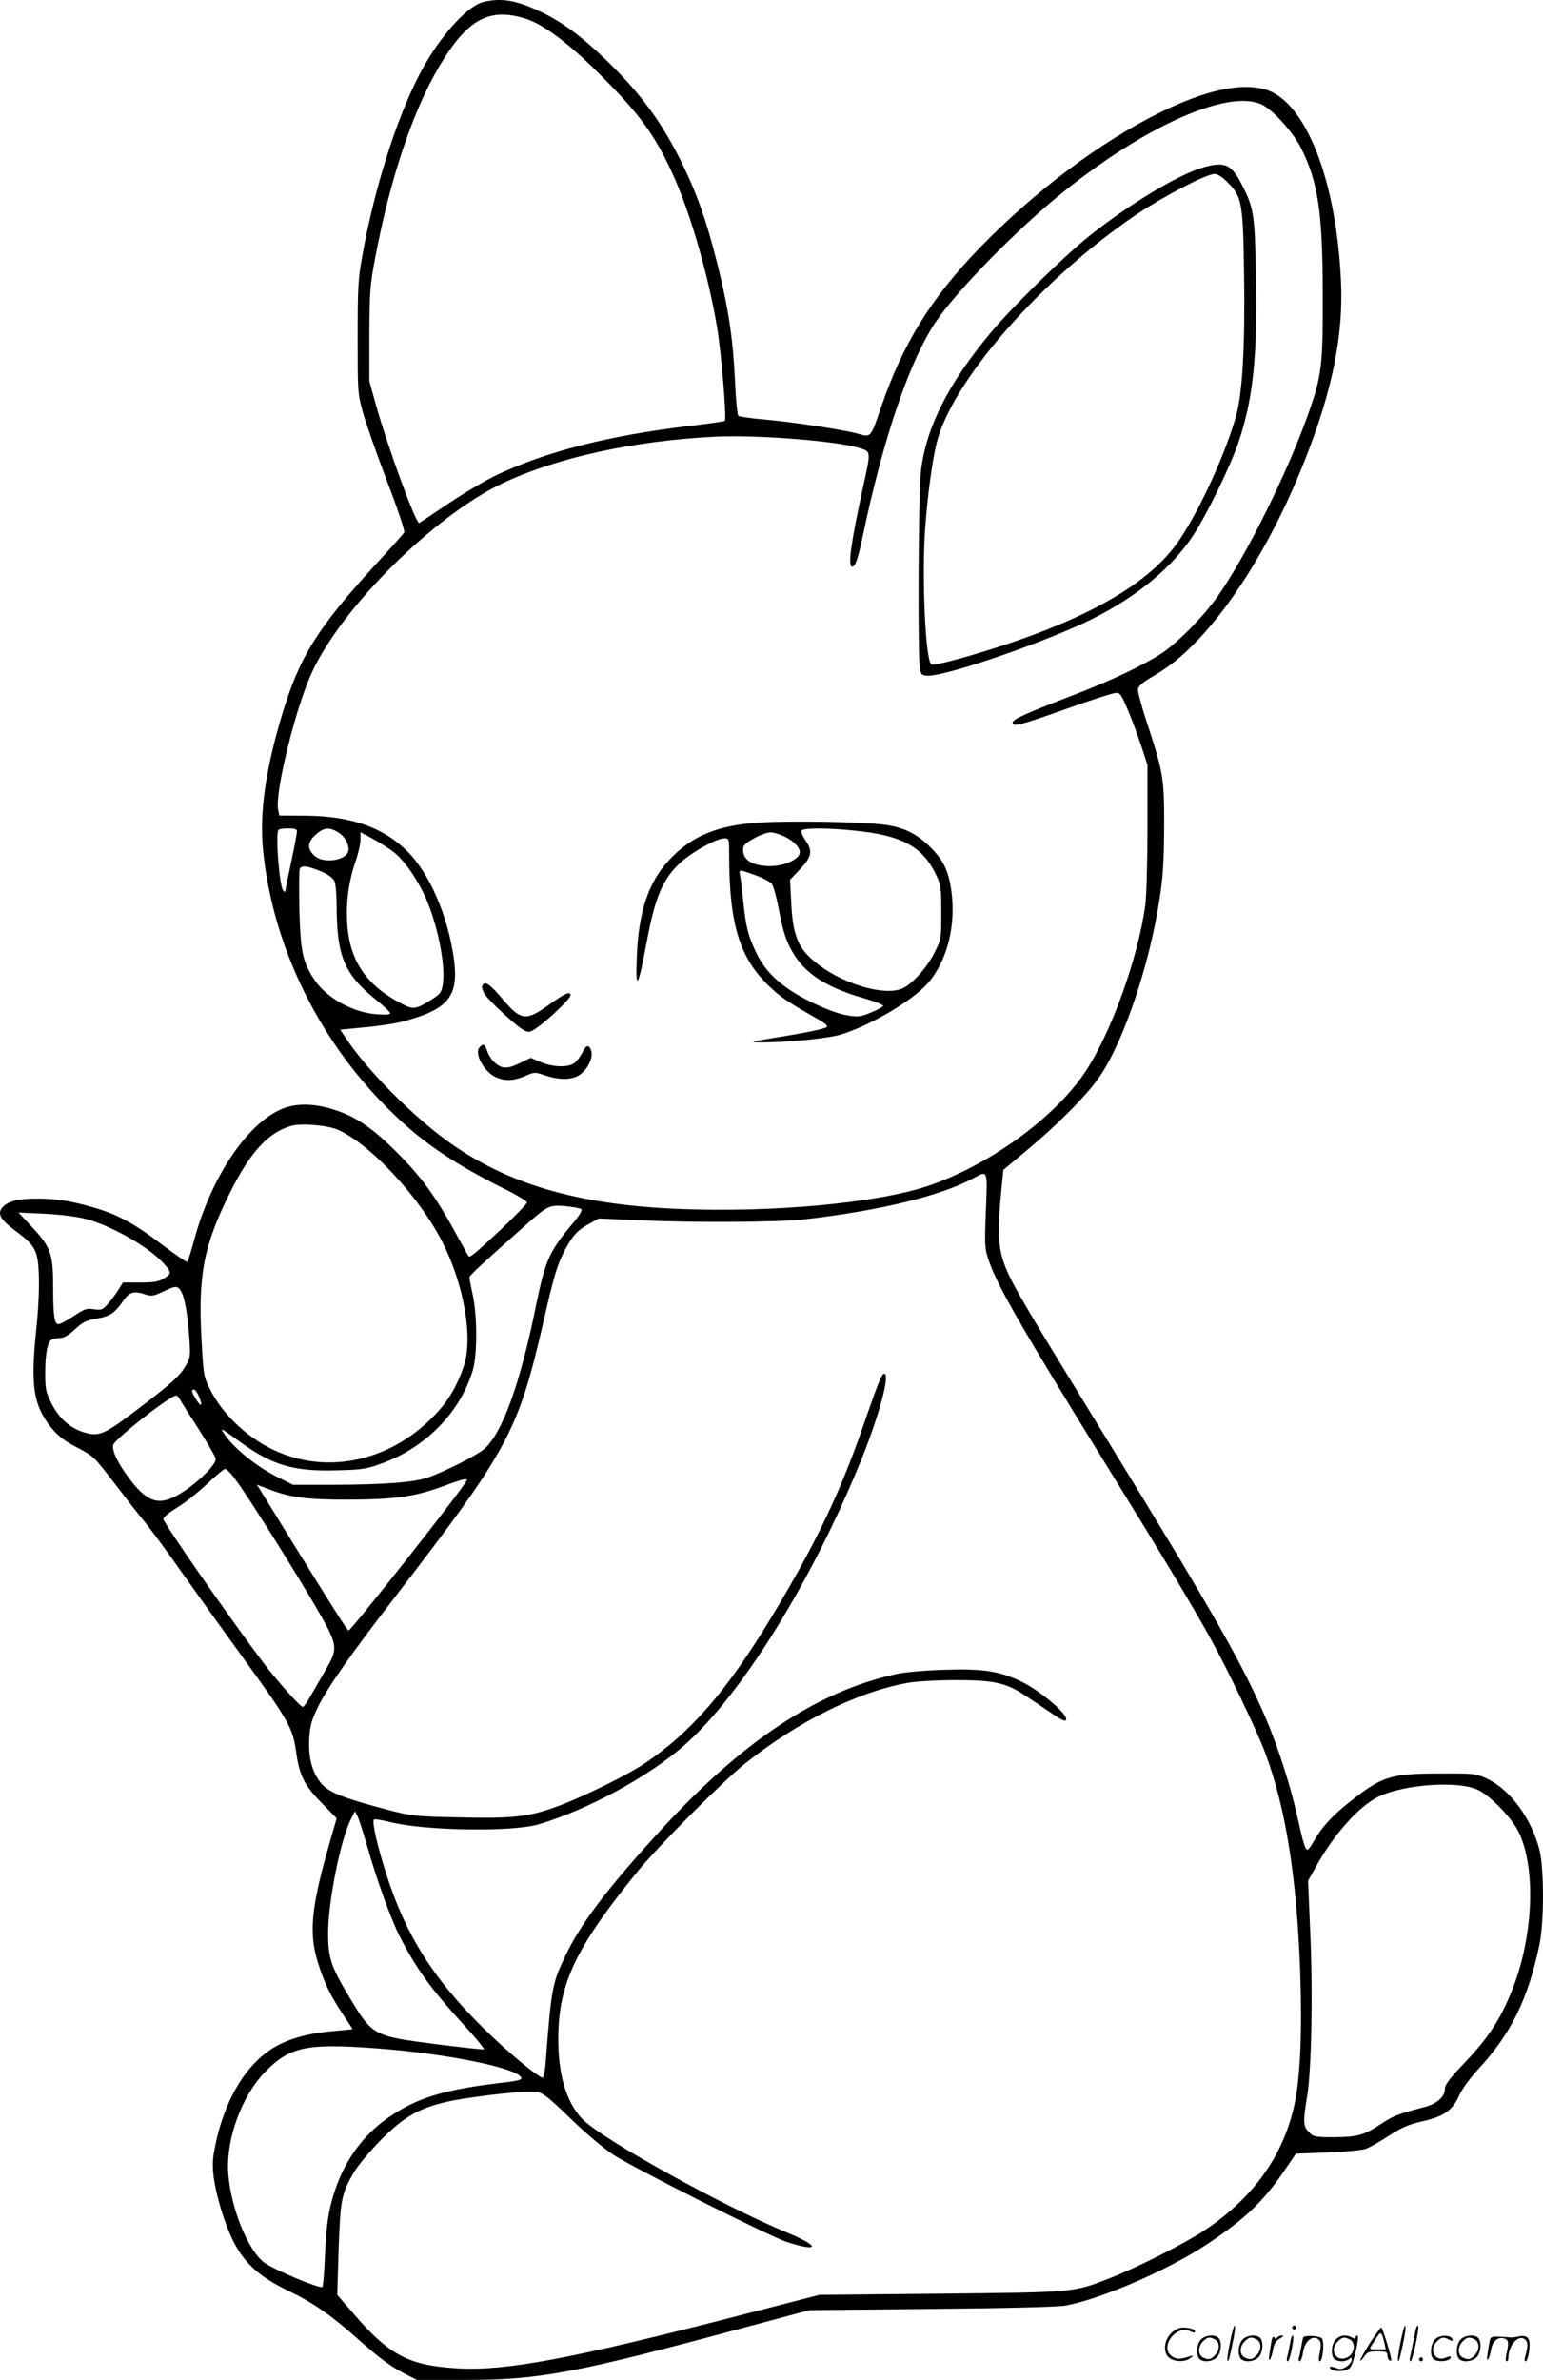 <svg version="1.0" xmlns="http://www.w3.org/2000/svg"
  viewBox="0 0 778.329 1200.192"
 preserveAspectRatio="xMidYMid meet">
<g transform="translate(-0.186,1200.746) scale(0.1,-0.1)"
fill="#000000" stroke="none">
<path d="M2442 11998 c-74 -16 -199 -148 -294 -311 -127 -217 -254 -605 -319
-972 -21 -115 -23 -162 -23 -410 0 -276 0 -282 27 -379 15 -55 70 -210 121
-345 52 -135 91 -251 87 -258 -3 -6 -65 -76 -138 -155 -298 -325 -389 -469
-477 -760 -84 -278 -115 -496 -98 -679 47 -499 292 -992 669 -1349 152 -145
311 -250 566 -376 53 -27 97 -54 97 -60 0 -7 -59 -68 -131 -136 -124 -116
-157 -144 -163 -136 -2 1 -31 55 -66 118 -100 183 -174 285 -300 410 -132 132
-219 187 -345 221 -89 23 -168 21 -232 -6 -174 -73 -356 -344 -441 -658 -16
-59 -32 -110 -35 -113 -3 -3 -63 38 -134 92 -133 101 -219 148 -338 182 -114
33 -185 45 -280 45 -97 1 -152 -12 -180 -43 -29 -32 -12 -63 67 -121 100 -74
112 -99 116 -229 2 -58 -3 -172 -12 -254 -28 -265 -19 -367 44 -466 43 -67 86
-105 170 -147 71 -37 80 -45 175 -170 55 -72 125 -162 156 -199 31 -38 122
-161 201 -274 80 -113 215 -301 300 -418 225 -310 246 -347 263 -465 17 -124
41 -172 132 -264 l73 -75 -39 -136 c-90 -316 -102 -444 -55 -593 31 -100 65
-170 128 -263 25 -38 46 -70 46 -71 0 -1 -39 -5 -87 -9 -115 -9 -203 -30 -279
-67 -167 -82 -291 -289 -335 -559 -10 -65 1 -150 37 -270 68 -226 144 -320
339 -414 127 -61 215 -122 348 -240 111 -99 169 -142 241 -179 l61 -31 240 0
c380 0 556 33 1430 269 l310 83 610 6 c364 3 636 10 675 16 174 29 521 178
720 310 190 126 281 212 388 368 l61 89 158 6 c87 3 174 11 193 18 19 6 72 36
117 66 67 43 99 57 174 74 107 25 149 55 183 133 13 29 56 88 99 134 162 177
246 347 304 622 24 115 24 386 0 480 -41 159 -148 303 -264 358 -57 26 -62 27
-243 26 -248 0 -290 -15 -461 -152 -81 -65 -131 -121 -170 -189 -13 -24 -27
-43 -32 -43 -12 0 -22 35 -52 170 -32 146 -95 344 -155 485 -120 281 -256 521
-830 1455 -342 557 -411 673 -458 765 -64 128 -73 201 -51 431 l12 122 127
106 c152 127 300 277 359 365 122 179 252 565 302 896 17 108 22 189 23 355 1
251 -4 279 -80 513 -31 92 -54 177 -52 189 2 15 23 34 64 58 95 55 154 103
237 189 198 208 394 536 540 906 139 351 196 632 183 904 -23 512 -179 908
-381 967 -125 36 -301 -3 -530 -115 -304 -150 -632 -396 -910 -682 -246 -253
-390 -486 -501 -811 -50 -148 -49 -147 -114 -128 -64 19 -327 59 -462 71 -73
6 -137 15 -142 20 -5 5 -13 87 -17 183 -10 206 -33 361 -89 584 -53 210 -97
338 -170 490 -105 217 -212 364 -393 539 -126 121 -223 192 -332 243 -119 56
-192 69 -283 48z m212 -85 c89 -28 222 -128 376 -283 200 -199 279 -309 369
-509 87 -192 179 -513 221 -771 21 -128 48 -455 38 -465 -3 -3 -81 -14 -174
-25 -408 -48 -726 -129 -979 -249 -55 -26 -164 -91 -243 -144 -79 -53 -144
-97 -146 -97 -18 0 -157 380 -218 596 l-33 119 0 235 c1 215 3 248 29 385 75
400 190 742 323 967 142 239 251 299 437 241z m3711 -432 c55 -25 159 -139
199 -219 87 -172 110 -327 110 -747 1 -347 -5 -401 -70 -586 -104 -298 -318
-730 -463 -933 -72 -101 -201 -232 -282 -285 -94 -61 -261 -140 -459 -215
-233 -90 -290 -116 -290 -133 0 -23 37 -13 280 73 118 42 226 77 240 77 22 2
28 -8 62 -88 21 -49 51 -132 68 -183 l30 -92 0 -314 c0 -173 -5 -350 -11 -393
-36 -266 -173 -646 -303 -841 -154 -232 -488 -473 -796 -576 -260 -86 -782
-134 -1252 -115 -552 22 -928 143 -1243 399 -166 135 -343 321 -430 450 l-37
55 124 12 c69 6 153 19 187 28 235 61 289 127 262 320 -30 213 -121 424 -230
535 -122 124 -283 181 -513 184 l-137 1 -6 27 c-19 82 88 519 171 696 150 327
616 788 958 951 274 130 659 215 1071 236 203 11 606 -20 725 -55 67 -20 66
-12 27 -191 -62 -284 -80 -409 -57 -409 16 0 28 32 54 155 105 500 238 887
368 1079 107 159 417 474 643 655 418 336 832 519 1000 442z m-4865 -3666 c0
-8 -13 -79 -30 -157 -16 -77 -30 -144 -30 -147 0 -3 -4 -1 -9 5 -20 20 -41
290 -24 307 3 4 26 7 50 7 32 0 43 -4 43 -15z m208 -5 c31 -19 52 -54 52 -86
0 -55 -128 -77 -175 -29 -35 34 -32 67 10 104 41 36 67 39 113 11z m274 -95
c49 -36 106 -112 152 -203 68 -134 117 -361 102 -466 -7 -42 -12 -50 -52 -76
-83 -52 -96 -55 -150 -27 -184 93 -270 219 -281 412 -6 106 8 209 42 308 14
39 25 88 25 109 l0 39 58 -31 c31 -17 78 -46 104 -65z m-353 -105 c29 -13 53
-31 60 -46 6 -14 11 -71 11 -127 1 -253 39 -344 202 -474 37 -30 68 -59 68
-65 0 -7 -22 -9 -71 -5 -123 10 -257 87 -316 181 -55 86 -65 137 -71 343 -2
106 -2 200 2 209 8 20 42 15 115 -16z m78 -1300 c163 -72 413 -341 528 -569
109 -218 154 -483 106 -624 -40 -116 -90 -194 -176 -275 -213 -202 -502 -263
-752 -160 -149 61 -287 187 -354 324 -29 58 -31 72 -40 235 -19 335 9 484 144
754 102 205 195 305 312 336 50 13 181 2 232 -21z m3268 -407 c-7 -177 -6
-192 15 -253 42 -125 158 -328 618 -1072 272 -440 406 -664 500 -833 88 -160
234 -464 277 -580 102 -273 158 -624 175 -1095 11 -305 1 -540 -29 -677 -56
-257 -207 -468 -452 -632 -103 -68 -342 -189 -484 -244 -180 -70 -174 -69
-850 -76 l-610 -6 -415 -107 c-835 -215 -1164 -277 -1405 -264 -250 14 -348
65 -529 275 l-83 96 7 230 c9 253 14 279 77 388 20 34 82 108 137 164 116 116
188 158 334 192 92 21 337 51 421 51 58 0 64 -4 226 -160 61 -58 146 -129 190
-158 100 -66 788 -412 875 -440 164 -53 171 -23 9 44 -329 135 -950 479 -1042
578 -80 86 -120 223 -119 406 1 274 88 457 400 840 107 131 429 454 542 544
267 213 569 362 820 407 43 8 148 14 245 14 192 0 254 -14 350 -79 28 -18 81
-54 118 -79 68 -47 87 -55 87 -38 0 32 -138 147 -231 191 -109 51 -188 63
-383 57 -102 -3 -201 -12 -246 -22 -394 -87 -771 -336 -1182 -783 -272 -296
-410 -478 -487 -643 -64 -136 -68 -158 -97 -536 -3 -40 -10 -73 -14 -73 -22 0
-185 136 -304 254 -250 247 -388 467 -484 768 -46 143 -75 269 -64 280 4 3 39
-2 78 -12 173 -45 622 -52 754 -12 248 74 550 238 731 396 290 253 649 833
897 1446 91 227 145 430 114 430 -12 0 -30 -44 -93 -226 -124 -364 -246 -620
-471 -994 -227 -376 -408 -586 -641 -743 -88 -60 -318 -173 -447 -220 -138
-51 -223 -61 -494 -54 -218 4 -238 7 -351 36 -225 59 -300 88 -339 131 -48 54
-70 131 -64 232 4 66 11 90 46 162 49 98 164 262 387 551 570 740 620 833 745
1374 56 243 69 290 107 366 39 77 66 108 123 139 l53 29 201 -9 c281 -13 700
-10 831 4 379 43 690 118 855 207 76 41 73 48 65 -162z m-2041 7 c5 -6 -7 -28
-30 -56 -133 -158 -150 -194 -200 -438 -79 -389 -169 -636 -259 -715 -38 -33
-206 -118 -290 -146 -70 -23 -217 -34 -463 -35 l-212 0 -73 36 c-118 59 -238
158 -282 233 -10 18 -4 14 94 -57 160 -115 267 -146 486 -139 128 3 147 7 229
37 218 81 389 257 452 465 24 77 24 276 0 385 -9 41 -16 80 -16 86 0 10 61 66
294 273 101 89 111 93 191 86 39 -4 74 -10 79 -15z m-2501 -49 c135 -35 331
-148 402 -233 32 -38 32 -44 -7 -68 -26 -16 -51 -20 -120 -20 l-86 0 -23 -37
c-13 -20 -36 -52 -52 -70 -27 -31 -33 -33 -71 -28 -37 6 -48 2 -102 -34 -34
-23 -68 -41 -77 -41 -21 0 -27 43 -27 184 0 169 -11 202 -102 301 l-73 78 130
-6 c78 -4 162 -14 208 -26z m481 -363 c19 -30 35 -119 43 -240 6 -91 5 -99
-20 -140 -29 -51 -79 -95 -258 -230 -151 -114 -178 -126 -252 -104 -70 20
-129 72 -166 148 -28 55 -31 71 -31 152 0 96 11 154 32 168 7 4 26 8 42 8 20
0 43 13 76 44 39 36 56 45 110 54 68 12 91 28 136 93 29 42 54 48 112 28 27
-9 39 -7 84 14 67 32 74 32 92 5z m92 -534 c20 -48 11 -55 -15 -13 -24 38 -26
49 -10 49 5 0 17 -16 25 -36z m-95 -16 c7 -13 50 -81 96 -152 45 -71 83 -137
83 -146 0 -28 -76 -106 -156 -160 -118 -79 -178 -68 -269 47 -63 81 -100 153
-92 184 8 30 287 249 318 249 4 0 14 -10 20 -22z m267 -386 c74 -93 432 -669
483 -777 37 -78 36 -107 -6 -180 -19 -33 -53 -93 -76 -132 -22 -40 -44 -73
-49 -73 -14 0 -127 127 -203 227 -173 230 -499 699 -501 720 0 9 28 33 68 57
37 22 105 76 150 118 44 42 86 77 93 78 6 0 25 -17 41 -38z m1176 -24 c-36
-63 -585 -758 -594 -753 -10 6 -83 122 -286 450 -81 132 -154 250 -162 263
l-15 23 49 -19 c116 -46 198 -57 414 -57 236 1 335 15 481 69 103 38 124 42
113 24z m5106 -1558 c64 -32 172 -145 204 -214 87 -184 72 -526 -34 -793 -59
-147 -118 -238 -232 -359 -87 -91 -108 -119 -108 -143 0 -38 -42 -74 -106 -90
-130 -34 -153 -43 -214 -83 -90 -59 -120 -67 -238 -68 -96 0 -105 2 -127 25
-30 29 -31 53 -9 185 21 131 29 510 15 824 l-11 259 42 75 c87 157 212 298
309 347 128 65 412 85 509 35z m-5605 -285 c46 -164 117 -360 161 -448 83
-163 153 -261 322 -447 63 -68 110 -126 105 -127 -5 -2 -113 10 -241 26 -318
41 -321 43 -436 234 -95 158 -109 200 -109 327 0 158 63 472 115 574 l20 40
13 -25 c7 -13 29 -82 50 -154z m33 -1016 c370 -26 750 -105 744 -154 -1 -5
-32 -13 -69 -17 -320 -36 -459 -78 -609 -184 -123 -87 -213 -212 -263 -364
-33 -102 -42 -164 -50 -327 -3 -83 -9 -155 -13 -158 -11 -11 -243 86 -292 122
-83 60 -171 278 -183 454 -11 169 67 384 184 506 124 128 208 147 551 122z
M6077 11165 c-125 -34 -373 -183 -577 -345 -131 -104 -395 -363 -503 -493
-211 -254 -320 -468 -349 -687 -14 -106 -18 -966 -5 -1012 6 -23 13 -28 40
-28 102 0 607 175 832 288 222 111 397 256 504 417 68 103 191 354 230 472 74
218 97 439 88 853 -6 304 -11 331 -75 454 -49 94 -83 109 -185 81z m118 -78
c71 -70 77 -104 82 -447 6 -365 -7 -611 -40 -730 -51 -183 -179 -466 -283
-621 -158 -239 -516 -433 -1101 -600 -82 -23 -149 -37 -154 -32 -30 30 -48
451 -30 693 13 167 33 318 56 418 73 312 527 832 1013 1160 136 91 349 202
390 202 16 0 40 -15 67 -43z M3840 7860 c-219 -13 -352 -68 -467 -194 -102
-111 -151 -262 -159 -486 -7 -177 7 -156 51 83 42 223 81 314 170 395 59 54
182 122 221 122 24 0 24 -2 24 -92 1 -342 53 -512 202 -654 57 -55 96 -81 251
-169 29 -16 45 -31 40 -36 -10 -10 -107 -30 -283 -58 -99 -16 -107 -19 -60
-20 130 -2 347 19 415 40 149 46 359 170 437 258 98 112 144 294 118 471 -14
98 -41 153 -109 219 -67 66 -134 98 -232 110 -106 14 -461 20 -619 11z m471
-41 c242 -24 346 -81 414 -226 23 -47 25 -64 25 -186 0 -133 0 -135 -34 -203
-37 -72 -97 -142 -150 -175 -90 -55 -336 20 -472 144 -70 64 -94 130 -101 285
l-6 113 40 42 c71 73 77 101 37 158 -14 21 -23 43 -19 48 8 14 133 14 266 0z
m-356 -28 c54 -25 89 -64 80 -89 -10 -32 -82 -62 -149 -62 -95 0 -146 36 -134
97 4 22 101 73 137 73 14 0 44 -9 66 -19z m-129 -202 c28 -11 59 -28 68 -37 9
-11 24 -65 35 -123 23 -124 41 -177 82 -241 63 -97 169 -163 347 -214 56 -16
100 -33 99 -39 -2 -5 -30 -21 -63 -34 -54 -22 -65 -23 -122 -13 -41 7 -106 31
-178 66 -146 72 -229 147 -278 250 -41 86 -52 130 -66 266 -5 58 -13 115 -16
128 -5 26 -5 26 92 -9z M2434 7035 c-3 -8 4 -28 15 -44 29 -40 159 -159 194
-178 27 -14 31 -13 70 14 55 38 167 145 167 161 0 23 -28 11 -110 -48 -114
-82 -141 -79 -229 25 -70 83 -96 100 -107 70z M2420 6725 c-27 -33 26 -126 86
-151 46 -19 87 -17 144 7 48 21 50 21 102 3 74 -24 137 -23 175 4 41 29 68 87
57 121 -12 34 -26 30 -46 -12 -10 -19 -28 -43 -40 -51 -32 -23 -110 -20 -169
6 l-50 21 -58 -28 c-63 -30 -89 -28 -128 8 -12 11 -27 35 -33 53 -13 37 -21
41 -40 19z M6206 194 c-10 -47 -15 -88 -12 -91 5 -6 9 7 30 110 7 37 10 67 6
67 -4 0 -15 -39 -24 -86z M6520 270 c0 -5 5 -10 10 -10 6 0 10 5 10 10 0 6 -4
10 -10 10 -5 0 -10 -4 -10 -10z M7066 194 c-10 -47 -15 -88 -12 -91 5 -6 9 7
30 110 7 37 10 67 6 67 -4 0 -15 -39 -24 -86z M7146 269 c-3 -8 -10 -41 -16
-74 -6 -33 -14 -68 -16 -77 -3 -10 -1 -18 3 -18 10 0 46 171 38 178 -2 3 -7
-1 -9 -9z M5909 241 c-38 -38 -41 -101 -7 -125 29 -20 79 -20 104 0 18 14 18
15 1 10 -53 -17 -69 -17 -92 -2 -69 45 21 166 94 126 12 -6 21 -7 21 -1 0 12
-25 21 -62 21 -19 0 -39 -10 -59 -29z M6910 189 c-28 -45 -49 -83 -47 -85 2
-3 12 7 21 21 14 21 24 25 66 25 43 0 50 -3 50 -19 0 -11 5 -23 10 -26 6 -3
10 -3 10 1 0 20 -44 164 -51 164 -4 0 -30 -37 -59 -81z m75 4 l7 -33 -42 0
c-42 0 -42 0 -28 23 8 12 21 32 29 44 15 25 22 18 34 -34z M6060 210 c-22 -22
-27 -79 -8 -98 19 -19 66 -14 88 8 22 22 27 79 8 98 -19 19 -66 14 -88 -8z
m71 0 c25 -14 25 -54 -1 -80 -23 -23 -33 -24 -61 -10 -25 14 -25 54 1 80 23
23 33 24 61 10z M6270 210 c-22 -22 -27 -79 -8 -98 19 -19 66 -14 88 8 22 22
27 79 8 98 -19 19 -66 14 -88 -8z m71 0 c25 -14 25 -54 -1 -80 -23 -23 -33
-24 -61 -10 -25 14 -25 54 1 80 23 23 33 24 61 10z M6416 204 c-3 -16 -8 -47
-11 -69 -8 -51 10 -26 19 27 5 27 15 42 34 53 18 10 22 14 10 15 -9 0 -20 -5
-24 -11 -5 -8 -9 -8 -14 1 -5 8 -10 3 -14 -16z M6517 223 c-2 -4 -7 -26 -11
-48 -4 -22 -9 -48 -12 -57 -3 -10 -1 -18 4 -18 4 0 14 28 20 62 11 58 10 81
-1 61z M6575 220 c-1 -3 -5 -23 -9 -45 -4 -22 -9 -48 -12 -57 -3 -10 -1 -18 4
-18 5 0 13 20 17 45 7 53 44 87 74 68 17 -11 19 -28 8 -80 -4 -18 -3 -33 2
-33 16 0 24 99 11 115 -12 14 -87 18 -95 5z M6740 210 c-22 -22 -27 -79 -8
-98 7 -7 24 -12 38 -12 14 0 31 5 38 12 9 9 12 8 12 -5 0 -9 -12 -24 -26 -34
-21 -13 -32 -15 -55 -6 -16 6 -29 8 -29 3 0 -24 81 -27 102 -2 18 19 50 162
37 162 -5 0 -9 -5 -9 -10 0 -7 -6 -7 -19 0 -30 16 -59 12 -81 -10z m71 0 c29
-16 25 -65 -6 -86 -56 -37 -103 28 -55 76 23 23 33 24 61 10z M7241 211 c-23
-23 -28 -80 -9 -99 19 -19 88 -13 88 9 0 5 -11 4 -24 -2 -54 -25 -89 38 -46
81 23 23 33 24 62 9 16 -9 19 -8 16 3 -8 22 -64 22 -87 -1z M7370 210 c-22
-22 -27 -79 -8 -98 19 -19 66 -14 88 8 22 22 27 79 8 98 -19 19 -66 14 -88 -8z
m71 0 c25 -14 25 -54 -1 -80 -23 -23 -33 -24 -61 -10 -25 14 -25 54 1 80 23
23 33 24 61 10z M7516 201 c-3 -14 -8 -44 -11 -66 -8 -51 10 -26 19 27 8 41
35 63 66 53 22 -7 24 -21 11 -77 -5 -22 -5 -38 0 -38 5 0 9 6 9 13 0 68 51
125 85 97 15 -13 15 -35 -1 -92 -3 -10 -1 -18 4 -18 6 0 13 23 17 50 9 63 -5
84 -49 76 -17 -4 -35 -6 -41 -6 -101 8 -104 7 -109 -19z M7160 110 c0 -5 5
-10 10 -10 6 0 10 5 10 10 0 6 -4 10 -10 10 -5 0 -10 -4 -10 -10z"/>
</g>
</svg>
